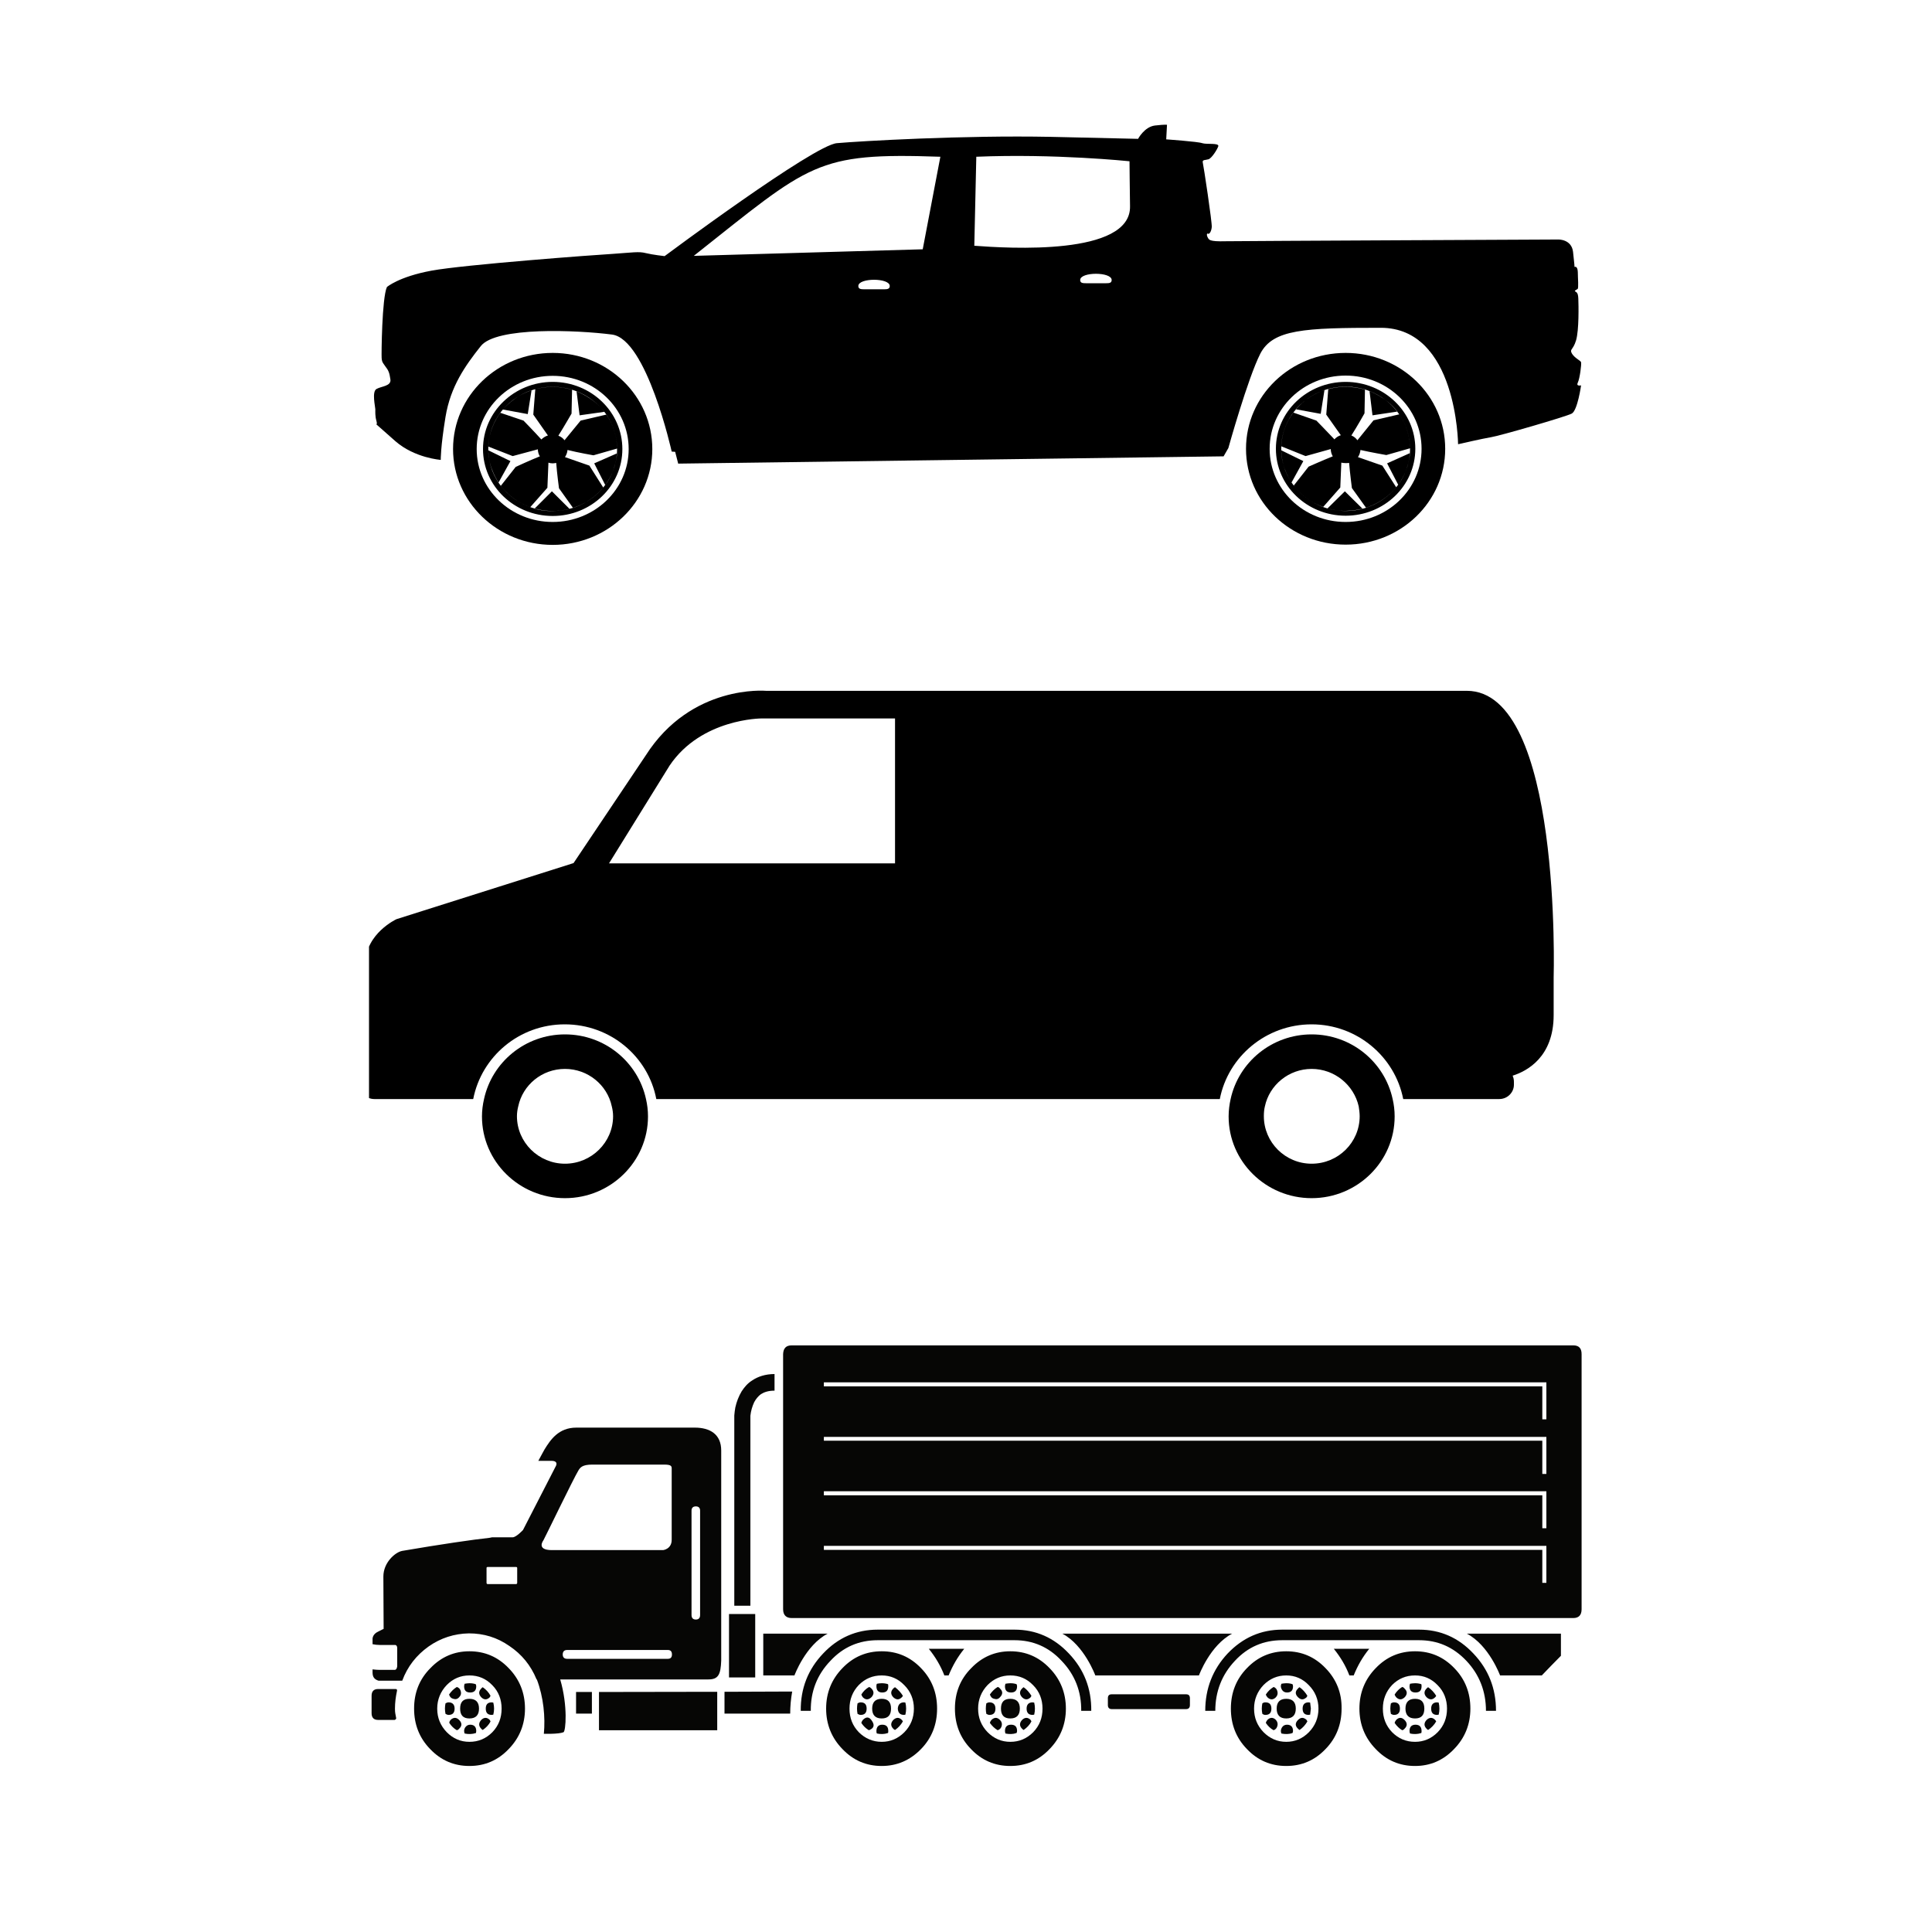 <svg xmlns="http://www.w3.org/2000/svg" xmlns:xlink="http://www.w3.org/1999/xlink" width="40" zoomAndPan="magnify" viewBox="0 0 30 30" height="40" preserveAspectRatio="xMidYMid meet" version="1.0"><defs><clipPath id="b23acef604"><path d="M 5.73 1.93 L 24.602 1.93 L 24.602 8 L 5.73 8 Z M 5.73 1.93 " clip-rule="nonzero"/></clipPath><clipPath id="24625802a4"><path d="M 7 5 L 11 5 L 11 8.465 L 7 8.465 Z M 7 5 " clip-rule="nonzero"/></clipPath><clipPath id="e318cafd19"><path d="M 7 5 L 10 5 L 10 8.465 L 7 8.465 Z M 7 5 " clip-rule="nonzero"/></clipPath><clipPath id="5d2077c8c4"><path d="M 19 5 L 23 5 L 23 8.465 L 19 8.465 Z M 19 5 " clip-rule="nonzero"/></clipPath><clipPath id="285b945757"><path d="M 19 5 L 22 5 L 22 8.465 L 19 8.465 Z M 19 5 " clip-rule="nonzero"/></clipPath><clipPath id="4ac00b0aa1"><path d="M 5.73 10.621 L 24.27 10.621 L 24.27 18 L 5.73 18 Z M 5.73 10.621 " clip-rule="nonzero"/></clipPath><clipPath id="2507a1ef3e"><path d="M 19 16 L 22 16 L 22 18.605 L 19 18.605 Z M 19 16 " clip-rule="nonzero"/></clipPath><clipPath id="d62f9ae2e2"><path d="M 7 16 L 11 16 L 11 18.605 L 7 18.605 Z M 7 16 " clip-rule="nonzero"/></clipPath><clipPath id="b69b7cc185"><path d="M 5.73 20.891 L 24.602 20.891 L 24.602 27.422 L 5.73 27.422 Z M 5.73 20.891 " clip-rule="nonzero"/></clipPath></defs><g clip-path="url(#b23acef604)"><path fill="#000000" d="M 6.008 4.457 C 6.008 4.457 6.191 4.297 6.699 4.203 C 7.207 4.109 9.25 3.957 9.531 3.941 C 9.812 3.922 9.922 3.902 10.027 3.93 C 10.137 3.957 10.32 3.977 10.32 3.977 C 10.32 3.977 12.637 2.25 12.996 2.223 C 13.359 2.191 14.957 2.098 16.316 2.125 C 17.672 2.156 17.672 2.156 17.672 2.156 C 17.672 2.156 17.77 1.969 17.934 1.949 C 18.102 1.93 18.121 1.938 18.121 1.938 L 18.109 2.164 C 18.109 2.164 18.605 2.199 18.668 2.223 C 18.734 2.246 18.93 2.215 18.918 2.27 C 18.902 2.32 18.816 2.457 18.766 2.473 C 18.719 2.488 18.668 2.477 18.676 2.52 C 18.688 2.566 18.824 3.461 18.816 3.527 C 18.809 3.598 18.777 3.641 18.758 3.629 C 18.738 3.617 18.734 3.652 18.754 3.688 C 18.773 3.719 18.766 3.754 19.035 3.746 C 19.301 3.742 24.195 3.719 24.195 3.719 C 24.195 3.719 24.402 3.711 24.426 3.91 C 24.449 4.105 24.449 4.145 24.449 4.145 C 24.449 4.145 24.496 4.121 24.5 4.223 C 24.5 4.32 24.516 4.477 24.496 4.488 C 24.48 4.5 24.445 4.512 24.457 4.523 C 24.473 4.539 24.504 4.531 24.508 4.637 C 24.512 4.738 24.52 5.125 24.473 5.285 C 24.426 5.441 24.367 5.418 24.41 5.492 C 24.453 5.562 24.543 5.598 24.551 5.625 C 24.559 5.656 24.531 5.879 24.5 5.941 C 24.469 6.004 24.551 5.984 24.551 5.984 C 24.551 5.984 24.496 6.375 24.406 6.422 C 24.32 6.469 23.281 6.77 23.152 6.789 C 23.027 6.809 22.641 6.898 22.641 6.898 C 22.641 6.898 22.625 5.09 21.441 5.09 C 20.254 5.09 19.766 5.113 19.57 5.492 C 19.375 5.875 19.074 6.957 19.074 6.957 L 19 7.086 L 10.531 7.199 L 10.484 7.016 C 10.434 7.012 10.43 7.012 10.43 7.012 C 10.43 7.012 10.043 5.266 9.504 5.195 C 8.961 5.125 7.703 5.07 7.465 5.375 C 7.223 5.68 6.996 6 6.918 6.473 C 6.84 6.949 6.844 7.141 6.844 7.141 C 6.844 7.141 6.441 7.113 6.141 6.852 C 5.84 6.586 5.84 6.586 5.84 6.586 C 5.84 6.586 5.863 6.602 5.844 6.531 C 5.824 6.461 5.828 6.395 5.828 6.355 C 5.828 6.32 5.77 6.078 5.848 6.039 C 5.926 5.996 6.078 5.996 6.062 5.891 C 6.047 5.789 6.035 5.754 5.98 5.684 C 5.926 5.613 5.93 5.598 5.926 5.555 C 5.922 5.512 5.93 4.625 6.008 4.457 Z M 13.816 4.441 C 13.816 4.488 13.777 4.492 13.73 4.492 L 13.418 4.492 C 13.367 4.492 13.328 4.488 13.328 4.441 C 13.328 4.312 13.816 4.312 13.816 4.441 Z M 14.602 2.434 L 14.328 3.871 L 10.773 3.973 C 12.59 2.535 12.664 2.367 14.602 2.434 Z M 17.262 4.348 C 17.262 4.395 17.223 4.398 17.176 4.398 L 16.863 4.398 C 16.812 4.398 16.773 4.395 16.773 4.348 C 16.773 4.219 17.262 4.219 17.262 4.348 Z M 15.16 2.434 L 15.129 3.816 C 15.645 3.855 17.562 3.977 17.547 3.203 C 17.543 2.969 17.539 2.504 17.539 2.504 C 17.539 2.504 16.375 2.383 15.16 2.434 " fill-opacity="1" fill-rule="evenodd"/></g><g clip-path="url(#24625802a4)"><path fill="#000000" d="M 8.582 5.48 C 9.438 5.48 10.129 6.148 10.129 6.973 C 10.129 7.793 9.438 8.461 8.582 8.461 C 7.727 8.461 7.035 7.793 7.035 6.973 C 7.035 6.148 7.727 5.48 8.582 5.48 Z M 8.582 5.836 C 9.234 5.836 9.762 6.344 9.762 6.973 C 9.762 7.598 9.234 8.105 8.582 8.105 C 7.93 8.105 7.402 7.598 7.402 6.973 C 7.402 6.344 7.93 5.836 8.582 5.836 " fill-opacity="1" fill-rule="evenodd"/></g><g clip-path="url(#e318cafd19)"><path fill="#000000" d="M 8.582 5.93 C 9.18 5.93 9.664 6.398 9.664 6.973 C 9.664 7.547 9.18 8.012 8.582 8.012 C 7.984 8.012 7.5 7.547 7.5 6.973 C 7.5 6.398 7.984 5.93 8.582 5.93 Z M 8.672 6.766 C 8.711 6.781 8.742 6.805 8.766 6.836 L 9.016 6.531 L 9.414 6.438 C 9.594 6.691 9.582 6.965 9.582 6.965 L 9.215 7.07 C 9.215 7.07 8.969 7.027 8.816 6.988 L 8.812 6.988 C 8.809 7.031 8.793 7.066 8.773 7.098 L 9.152 7.23 L 9.367 7.57 C 9.172 7.812 8.898 7.887 8.898 7.887 L 8.68 7.582 C 8.68 7.582 8.648 7.344 8.637 7.191 L 8.637 7.188 C 8.617 7.191 8.602 7.195 8.582 7.195 C 8.559 7.195 8.535 7.191 8.516 7.184 L 8.5 7.574 L 8.234 7.875 C 7.934 7.77 7.777 7.543 7.777 7.543 L 8.008 7.25 C 8.008 7.25 8.234 7.145 8.383 7.086 C 8.363 7.055 8.352 7.016 8.352 6.977 L 7.961 7.082 L 7.582 6.934 C 7.594 6.625 7.77 6.41 7.77 6.41 L 8.129 6.531 C 8.129 6.531 8.301 6.707 8.406 6.824 C 8.434 6.797 8.469 6.773 8.508 6.762 L 8.281 6.438 L 8.312 6.043 C 8.617 5.957 8.883 6.051 8.883 6.051 L 8.875 6.422 C 8.875 6.422 8.754 6.633 8.672 6.762 Z M 8.582 6.008 C 9.137 6.008 9.582 6.438 9.582 6.973 C 9.582 7.504 9.137 7.934 8.582 7.934 C 8.027 7.934 7.582 7.504 7.582 6.973 C 7.582 6.438 8.027 6.008 8.582 6.008 Z M 9.398 7.531 L 9.227 7.195 L 9.582 7.039 C 9.582 7.039 9.566 7.312 9.398 7.531 Z M 9.383 6.395 L 9 6.449 L 8.953 6.078 C 8.953 6.078 9.219 6.172 9.383 6.395 Z M 8.254 6.059 L 8.195 6.43 L 7.809 6.359 C 7.809 6.359 7.984 6.145 8.254 6.059 Z M 7.582 6.992 L 7.926 7.16 L 7.742 7.492 C 7.742 7.492 7.582 7.266 7.582 6.992 Z M 8.301 7.898 L 8.57 7.629 L 8.844 7.902 C 8.844 7.902 8.57 7.98 8.301 7.898 " fill-opacity="1" fill-rule="evenodd"/></g><g clip-path="url(#5d2077c8c4)"><path fill="#000000" d="M 20.895 5.48 C 21.75 5.48 22.441 6.145 22.441 6.969 C 22.441 7.793 21.75 8.457 20.895 8.457 C 20.039 8.457 19.348 7.793 19.348 6.969 C 19.348 6.145 20.039 5.48 20.895 5.48 Z M 20.895 5.832 C 21.547 5.832 22.074 6.34 22.074 6.969 C 22.074 7.598 21.547 8.105 20.895 8.105 C 20.242 8.105 19.715 7.598 19.715 6.969 C 19.715 6.34 20.242 5.832 20.895 5.832 " fill-opacity="1" fill-rule="evenodd"/></g><g clip-path="url(#285b945757)"><path fill="#000000" d="M 20.895 5.93 C 21.492 5.93 21.977 6.395 21.977 6.969 C 21.977 7.543 21.492 8.008 20.895 8.008 C 20.297 8.008 19.812 7.543 19.812 6.969 C 19.812 6.395 20.297 5.93 20.895 5.93 Z M 20.984 6.762 C 21.023 6.777 21.055 6.805 21.078 6.836 L 21.328 6.527 L 21.727 6.434 C 21.906 6.688 21.895 6.961 21.895 6.961 L 21.527 7.066 C 21.527 7.066 21.281 7.023 21.129 6.988 L 21.125 6.988 C 21.121 7.027 21.109 7.066 21.086 7.098 L 21.465 7.23 L 21.68 7.566 C 21.484 7.809 21.211 7.883 21.211 7.883 L 20.992 7.578 C 20.992 7.578 20.961 7.34 20.949 7.188 C 20.93 7.191 20.914 7.191 20.895 7.191 C 20.871 7.191 20.848 7.188 20.828 7.184 L 20.812 7.57 L 20.547 7.871 C 20.246 7.77 20.09 7.539 20.09 7.539 L 20.32 7.246 C 20.32 7.246 20.547 7.145 20.695 7.086 C 20.676 7.051 20.664 7.016 20.664 6.973 L 20.273 7.082 L 19.895 6.93 C 19.906 6.621 20.082 6.406 20.082 6.406 L 20.441 6.531 C 20.441 6.531 20.613 6.707 20.719 6.82 L 20.719 6.824 C 20.746 6.793 20.781 6.77 20.82 6.758 L 20.594 6.438 L 20.625 6.043 C 20.93 5.957 21.195 6.051 21.195 6.051 L 21.188 6.418 C 21.188 6.418 21.07 6.629 20.984 6.762 Z M 20.895 6.004 C 21.449 6.004 21.895 6.438 21.895 6.969 C 21.895 7.5 21.449 7.934 20.895 7.934 C 20.344 7.934 19.895 7.5 19.895 6.969 C 19.895 6.438 20.344 6.004 20.895 6.004 Z M 21.711 7.527 L 21.539 7.195 L 21.895 7.035 C 21.895 7.035 21.879 7.309 21.711 7.527 Z M 21.699 6.391 L 21.312 6.449 L 21.266 6.074 C 21.266 6.074 21.531 6.168 21.699 6.391 Z M 20.566 6.059 L 20.508 6.426 L 20.121 6.355 C 20.121 6.355 20.297 6.141 20.566 6.059 Z M 19.895 6.992 L 20.238 7.16 L 20.055 7.492 C 20.055 7.492 19.895 7.266 19.895 6.992 Z M 20.613 7.895 L 20.883 7.629 L 21.156 7.898 C 21.156 7.898 20.883 7.977 20.613 7.895 " fill-opacity="1" fill-rule="evenodd"/></g><g clip-path="url(#4ac00b0aa1)"><path fill="#000000" d="M 5.641 15.246 L 5.676 15.246 L 5.676 14.957 C 5.676 14.496 6.156 14.273 6.156 14.273 L 8.906 13.402 L 10.027 11.73 C 10.734 10.621 11.895 10.727 11.895 10.727 L 22.777 10.727 C 24.258 10.727 24.125 15.18 24.125 15.18 L 24.125 15.762 C 24.125 16.414 23.711 16.633 23.488 16.703 C 23.5 16.73 23.508 16.762 23.508 16.797 L 23.508 16.844 C 23.508 16.965 23.406 17.066 23.281 17.066 L 21.789 17.066 C 21.66 16.406 21.07 15.906 20.367 15.906 C 19.66 15.906 19.07 16.406 18.941 17.066 L 10.191 17.066 C 10.066 16.406 9.477 15.906 8.77 15.906 C 8.062 15.906 7.477 16.406 7.348 17.066 L 5.812 17.066 C 5.688 17.066 5.586 16.965 5.586 16.844 L 5.586 16.797 C 5.586 16.727 5.621 16.66 5.672 16.621 L 5.672 16.328 L 5.641 16.328 C 5.516 16.328 5.414 16.227 5.414 16.102 L 5.414 15.469 C 5.414 15.348 5.516 15.246 5.641 15.246 Z M 13.898 13.406 L 13.898 11.156 L 11.824 11.156 C 11.824 11.156 10.891 11.156 10.398 11.887 L 9.457 13.406 Z M 13.898 13.406 " fill-opacity="1" fill-rule="nonzero"/></g><g clip-path="url(#2507a1ef3e)"><path fill="#000000" d="M 20.367 16.062 C 20.984 16.062 21.5 16.492 21.625 17.066 C 21.645 17.152 21.656 17.242 21.656 17.336 C 21.656 18.035 21.078 18.605 20.367 18.605 C 19.656 18.605 19.078 18.035 19.078 17.336 C 19.078 17.242 19.09 17.152 19.109 17.066 C 19.234 16.492 19.75 16.062 20.367 16.062 Z M 20.367 18.07 C 20.781 18.07 21.113 17.738 21.113 17.332 C 21.113 17.281 21.105 17.227 21.098 17.18 C 21.023 16.848 20.723 16.598 20.367 16.598 C 20.012 16.598 19.711 16.848 19.641 17.18 C 19.629 17.227 19.625 17.281 19.625 17.332 C 19.625 17.738 19.957 18.07 20.367 18.07 Z M 20.367 18.07 " fill-opacity="1" fill-rule="nonzero"/></g><g clip-path="url(#d62f9ae2e2)"><path fill="#000000" d="M 8.773 16.062 C 9.391 16.062 9.906 16.492 10.031 17.066 C 10.051 17.152 10.062 17.242 10.062 17.336 C 10.062 18.035 9.484 18.605 8.773 18.605 C 8.062 18.605 7.484 18.035 7.484 17.336 C 7.484 17.242 7.496 17.152 7.516 17.066 C 7.641 16.492 8.156 16.062 8.773 16.062 Z M 8.773 18.07 C 9.184 18.07 9.52 17.738 9.52 17.332 C 9.52 17.281 9.512 17.227 9.5 17.18 C 9.43 16.848 9.129 16.598 8.773 16.598 C 8.414 16.598 8.117 16.848 8.047 17.18 C 8.035 17.227 8.027 17.281 8.027 17.332 C 8.027 17.738 8.363 18.07 8.773 18.07 Z M 8.773 18.07 " fill-opacity="1" fill-rule="nonzero"/></g><g clip-path="url(#b69b7cc185)"><path fill="#060605" d="M 9.301 26.273 L 11.137 26.27 L 11.137 26.867 L 9.301 26.867 Z M 11.25 26.609 L 12.27 26.609 C 12.27 26.496 12.281 26.379 12.301 26.266 L 11.25 26.27 Z M 8.152 26.531 C 8.152 26.777 8.066 26.988 7.898 27.16 C 7.73 27.336 7.527 27.422 7.289 27.422 C 7.051 27.422 6.848 27.336 6.68 27.16 C 6.512 26.988 6.43 26.777 6.43 26.531 C 6.43 26.285 6.512 26.074 6.684 25.902 C 6.852 25.727 7.055 25.641 7.289 25.641 C 7.527 25.641 7.73 25.727 7.898 25.902 C 8.066 26.074 8.152 26.285 8.152 26.531 Z M 7.789 26.531 C 7.789 26.391 7.742 26.266 7.645 26.168 C 7.547 26.066 7.43 26.016 7.289 26.016 C 7.152 26.016 7.035 26.066 6.938 26.164 C 6.84 26.266 6.789 26.391 6.789 26.531 C 6.789 26.676 6.84 26.797 6.938 26.898 C 7.035 26.996 7.152 27.047 7.289 27.047 C 7.43 27.047 7.547 26.996 7.645 26.898 C 7.742 26.797 7.789 26.676 7.789 26.531 Z M 7.289 26.379 C 7.191 26.379 7.145 26.43 7.145 26.531 C 7.145 26.633 7.191 26.684 7.289 26.684 C 7.387 26.684 7.438 26.633 7.438 26.531 C 7.438 26.43 7.387 26.379 7.289 26.379 Z M 7.301 26.281 C 7.363 26.281 7.395 26.25 7.395 26.184 C 7.395 26.172 7.391 26.16 7.387 26.152 C 7.355 26.141 7.324 26.137 7.289 26.137 C 7.266 26.137 7.242 26.141 7.215 26.145 C 7.211 26.156 7.207 26.172 7.207 26.184 C 7.207 26.25 7.238 26.281 7.301 26.281 Z M 7.301 26.781 C 7.266 26.781 7.242 26.797 7.223 26.824 C 7.203 26.855 7.203 26.887 7.215 26.918 C 7.273 26.93 7.332 26.93 7.391 26.91 C 7.391 26.902 7.395 26.891 7.395 26.879 C 7.395 26.816 7.363 26.781 7.301 26.781 Z M 7.059 26.531 C 7.059 26.469 7.027 26.434 6.965 26.434 C 6.949 26.434 6.934 26.441 6.918 26.449 C 6.906 26.504 6.906 26.559 6.918 26.613 C 6.934 26.621 6.949 26.629 6.965 26.629 C 7.027 26.629 7.059 26.598 7.059 26.531 Z M 7.543 26.531 C 7.543 26.598 7.574 26.629 7.637 26.629 C 7.645 26.629 7.652 26.625 7.66 26.625 C 7.676 26.562 7.676 26.5 7.66 26.438 C 7.652 26.438 7.645 26.434 7.637 26.434 C 7.574 26.434 7.543 26.465 7.543 26.531 Z M 7.129 26.355 C 7.156 26.328 7.164 26.301 7.156 26.266 C 7.148 26.23 7.129 26.207 7.094 26.195 C 7.047 26.223 7.008 26.262 6.973 26.312 C 6.984 26.348 7.004 26.371 7.039 26.379 C 7.074 26.391 7.105 26.383 7.129 26.355 Z M 7.473 26.707 C 7.43 26.754 7.43 26.801 7.473 26.844 C 7.48 26.852 7.488 26.859 7.496 26.863 C 7.547 26.828 7.59 26.785 7.617 26.73 C 7.613 26.723 7.609 26.715 7.605 26.707 C 7.562 26.664 7.516 26.664 7.473 26.707 Z M 6.996 26.707 C 6.984 26.723 6.977 26.734 6.977 26.754 C 7.008 26.801 7.047 26.84 7.094 26.867 C 7.109 26.863 7.121 26.855 7.129 26.844 C 7.176 26.801 7.176 26.754 7.129 26.707 C 7.086 26.664 7.043 26.664 6.996 26.707 Z M 7.605 26.355 C 7.609 26.348 7.613 26.34 7.617 26.332 C 7.59 26.281 7.547 26.234 7.496 26.199 C 7.488 26.203 7.48 26.211 7.473 26.219 C 7.43 26.262 7.43 26.309 7.473 26.355 C 7.516 26.398 7.562 26.398 7.605 26.355 Z M 14.551 26.531 C 14.551 26.777 14.469 26.988 14.301 27.16 C 14.129 27.336 13.926 27.422 13.691 27.422 C 13.453 27.422 13.25 27.336 13.082 27.16 C 12.914 26.988 12.828 26.777 12.828 26.531 C 12.828 26.285 12.914 26.074 13.082 25.902 C 13.25 25.727 13.453 25.641 13.691 25.641 C 13.93 25.641 14.133 25.727 14.301 25.902 C 14.469 26.074 14.551 26.285 14.551 26.531 Z M 14.191 26.531 C 14.191 26.391 14.141 26.266 14.043 26.168 C 13.945 26.066 13.828 26.016 13.691 26.016 C 13.551 26.016 13.434 26.066 13.336 26.164 C 13.238 26.266 13.191 26.391 13.191 26.531 C 13.191 26.676 13.238 26.797 13.336 26.898 C 13.434 26.996 13.555 27.047 13.691 27.047 C 13.828 27.047 13.945 26.996 14.043 26.898 C 14.141 26.797 14.191 26.676 14.191 26.531 Z M 13.691 26.379 C 13.594 26.379 13.543 26.43 13.543 26.531 C 13.543 26.633 13.594 26.684 13.691 26.684 C 13.789 26.684 13.836 26.633 13.836 26.531 C 13.836 26.43 13.789 26.379 13.691 26.379 Z M 13.699 26.281 C 13.762 26.281 13.793 26.25 13.793 26.184 C 13.793 26.172 13.793 26.16 13.789 26.152 C 13.758 26.141 13.723 26.137 13.691 26.137 C 13.664 26.137 13.641 26.141 13.617 26.145 C 13.609 26.156 13.609 26.172 13.609 26.184 C 13.609 26.25 13.641 26.281 13.699 26.281 Z M 13.699 26.781 C 13.641 26.781 13.609 26.816 13.609 26.879 C 13.609 26.895 13.609 26.906 13.617 26.918 C 13.676 26.93 13.73 26.93 13.789 26.91 C 13.793 26.902 13.793 26.891 13.793 26.879 C 13.793 26.812 13.762 26.781 13.699 26.781 Z M 13.457 26.531 C 13.457 26.465 13.426 26.434 13.363 26.434 C 13.348 26.434 13.332 26.441 13.316 26.449 C 13.305 26.504 13.305 26.559 13.316 26.613 C 13.332 26.621 13.348 26.629 13.363 26.629 C 13.426 26.629 13.457 26.598 13.457 26.531 Z M 13.941 26.531 C 13.945 26.598 13.977 26.629 14.039 26.629 C 14.047 26.629 14.051 26.625 14.059 26.625 C 14.074 26.562 14.074 26.5 14.059 26.438 C 14.051 26.438 14.047 26.434 14.039 26.434 C 13.977 26.434 13.945 26.469 13.941 26.531 Z M 13.531 26.355 C 13.574 26.309 13.574 26.262 13.531 26.219 C 13.52 26.207 13.508 26.199 13.496 26.195 C 13.445 26.223 13.406 26.262 13.375 26.312 C 13.379 26.328 13.387 26.34 13.398 26.355 C 13.441 26.398 13.484 26.398 13.531 26.355 Z M 13.871 26.707 C 13.828 26.754 13.828 26.801 13.871 26.844 C 13.879 26.852 13.887 26.859 13.898 26.863 C 13.949 26.828 13.988 26.785 14.02 26.73 C 14.016 26.723 14.012 26.715 14.004 26.707 C 13.961 26.664 13.918 26.664 13.871 26.707 Z M 13.398 26.707 C 13.387 26.723 13.379 26.734 13.375 26.754 C 13.406 26.801 13.445 26.84 13.492 26.867 C 13.566 26.84 13.586 26.793 13.543 26.727 C 13.5 26.656 13.453 26.652 13.398 26.707 Z M 14.004 26.355 C 14.012 26.348 14.016 26.34 14.02 26.332 C 13.988 26.281 13.945 26.234 13.898 26.199 C 13.887 26.203 13.879 26.211 13.871 26.219 C 13.828 26.262 13.828 26.309 13.871 26.355 C 13.918 26.398 13.961 26.398 14.004 26.355 Z M 16.551 26.531 C 16.551 26.777 16.465 26.988 16.297 27.16 C 16.129 27.336 15.926 27.422 15.688 27.422 C 15.449 27.422 15.246 27.336 15.078 27.16 C 14.91 26.988 14.828 26.777 14.828 26.531 C 14.828 26.285 14.91 26.074 15.082 25.902 C 15.25 25.727 15.453 25.641 15.688 25.641 C 15.926 25.641 16.129 25.727 16.297 25.902 C 16.465 26.074 16.551 26.285 16.551 26.531 Z M 16.188 26.531 C 16.188 26.391 16.141 26.266 16.043 26.168 C 15.945 26.066 15.828 26.016 15.688 26.016 C 15.551 26.016 15.434 26.066 15.336 26.164 C 15.238 26.266 15.188 26.391 15.188 26.531 C 15.188 26.676 15.238 26.797 15.336 26.898 C 15.434 26.996 15.551 27.047 15.688 27.047 C 15.828 27.047 15.945 26.996 16.043 26.898 C 16.141 26.797 16.188 26.676 16.188 26.531 Z M 15.688 26.379 C 15.59 26.379 15.543 26.43 15.543 26.531 C 15.543 26.633 15.59 26.684 15.688 26.684 C 15.785 26.684 15.836 26.633 15.836 26.531 C 15.836 26.43 15.785 26.379 15.688 26.379 Z M 15.699 26.281 C 15.762 26.281 15.793 26.25 15.793 26.184 C 15.793 26.172 15.789 26.16 15.785 26.152 C 15.754 26.141 15.723 26.137 15.688 26.137 C 15.664 26.137 15.637 26.141 15.613 26.145 C 15.609 26.156 15.605 26.172 15.605 26.184 C 15.605 26.25 15.637 26.281 15.699 26.281 Z M 15.699 26.781 C 15.637 26.781 15.605 26.816 15.605 26.879 C 15.605 26.895 15.609 26.906 15.613 26.918 C 15.672 26.93 15.73 26.93 15.785 26.91 C 15.789 26.902 15.793 26.891 15.793 26.879 C 15.793 26.812 15.762 26.781 15.699 26.781 Z M 15.457 26.531 C 15.457 26.469 15.426 26.434 15.363 26.434 C 15.348 26.434 15.332 26.441 15.316 26.449 C 15.305 26.504 15.305 26.559 15.316 26.613 C 15.332 26.621 15.348 26.629 15.363 26.629 C 15.426 26.629 15.457 26.598 15.457 26.531 Z M 15.941 26.531 C 15.941 26.598 15.973 26.629 16.035 26.629 C 16.043 26.629 16.051 26.625 16.059 26.625 C 16.074 26.562 16.074 26.5 16.059 26.438 C 16.051 26.438 16.043 26.434 16.035 26.434 C 15.973 26.434 15.941 26.469 15.941 26.531 Z M 15.527 26.355 C 15.574 26.309 15.574 26.262 15.527 26.219 C 15.52 26.207 15.508 26.199 15.492 26.195 C 15.445 26.223 15.406 26.262 15.371 26.312 C 15.383 26.348 15.402 26.371 15.438 26.379 C 15.473 26.391 15.504 26.383 15.527 26.355 Z M 15.871 26.707 C 15.828 26.754 15.828 26.801 15.871 26.844 C 15.879 26.852 15.887 26.859 15.895 26.863 C 15.945 26.828 15.988 26.785 16.016 26.73 C 16.012 26.723 16.008 26.715 16.004 26.707 C 15.961 26.664 15.914 26.664 15.871 26.707 Z M 15.395 26.707 C 15.383 26.723 15.375 26.734 15.371 26.754 C 15.406 26.801 15.445 26.84 15.492 26.867 C 15.527 26.855 15.547 26.832 15.555 26.797 C 15.562 26.766 15.555 26.734 15.527 26.707 C 15.484 26.664 15.441 26.664 15.395 26.707 Z M 16.004 26.355 C 16.008 26.348 16.012 26.34 16.016 26.332 C 15.984 26.281 15.945 26.234 15.895 26.199 C 15.887 26.203 15.879 26.211 15.871 26.219 C 15.828 26.262 15.828 26.309 15.871 26.355 C 15.914 26.398 15.961 26.398 16.004 26.355 Z M 8.945 26.609 L 9.191 26.609 L 9.191 26.273 L 8.945 26.273 Z M 6.145 26.227 L 5.871 26.227 C 5.805 26.227 5.77 26.262 5.77 26.332 L 5.77 26.602 C 5.77 26.672 5.805 26.707 5.871 26.707 L 6.129 26.707 C 6.129 26.707 6.152 26.699 6.152 26.68 C 6.141 26.609 6.133 26.605 6.133 26.531 C 6.133 26.438 6.145 26.348 6.164 26.258 C 6.172 26.227 6.145 26.227 6.145 26.227 Z M 11.199 22.523 C 11.199 22.891 11.199 25.742 11.199 25.785 C 11.191 26 11.156 26.078 11 26.078 L 8.699 26.078 C 8.82 26.492 8.785 26.883 8.75 26.898 C 8.672 26.93 8.445 26.922 8.445 26.922 C 8.469 26.664 8.441 26.355 8.336 26.078 L 8.332 26.078 C 8.242 25.859 8.102 25.688 7.91 25.559 C 7.719 25.426 7.512 25.363 7.281 25.363 C 7.055 25.367 6.844 25.434 6.656 25.566 C 6.469 25.699 6.328 25.875 6.246 26.098 L 5.879 26.098 C 5.812 26.078 5.785 26.039 5.785 25.969 L 5.785 25.922 C 5.82 25.926 5.859 25.93 5.895 25.93 L 6.129 25.93 C 6.164 25.93 6.168 25.871 6.168 25.871 L 6.168 25.594 C 6.168 25.543 6.137 25.543 6.137 25.543 L 5.898 25.543 C 5.859 25.543 5.824 25.539 5.785 25.531 L 5.785 25.445 C 5.785 25.445 5.785 25.375 5.871 25.336 C 5.922 25.312 5.953 25.293 5.957 25.293 C 5.957 24.922 5.953 24.883 5.953 24.48 C 5.953 24.262 6.137 24.102 6.246 24.082 C 6.844 23.98 7.348 23.906 7.602 23.879 C 7.617 23.875 7.629 23.875 7.641 23.871 L 7.961 23.871 C 8.016 23.871 8.121 23.758 8.121 23.758 L 8.625 22.777 C 8.625 22.777 8.688 22.684 8.562 22.684 C 8.555 22.684 8.438 22.684 8.359 22.684 C 8.406 22.594 8.445 22.527 8.457 22.504 C 8.547 22.359 8.672 22.168 8.949 22.168 L 10.789 22.168 C 11.027 22.168 11.199 22.273 11.199 22.523 Z M 8.031 24.348 C 8.031 24.336 8.023 24.332 8.012 24.332 L 7.574 24.332 C 7.562 24.332 7.555 24.336 7.555 24.348 L 7.555 24.578 C 7.555 24.59 7.562 24.598 7.574 24.598 L 8.012 24.598 C 8.023 24.598 8.031 24.59 8.031 24.578 Z M 10.297 24.07 C 10.297 24.07 10.43 24.055 10.43 23.91 C 10.43 23.797 10.43 22.809 10.43 22.809 C 10.43 22.77 10.43 22.742 10.312 22.742 L 9.199 22.742 C 9.039 22.742 9.008 22.789 8.98 22.836 C 8.906 22.957 8.453 23.895 8.438 23.918 C 8.438 23.918 8.32 24.07 8.57 24.07 Z M 10.434 25.691 C 10.434 25.645 10.414 25.621 10.371 25.621 L 8.805 25.621 C 8.762 25.621 8.738 25.645 8.738 25.691 C 8.738 25.734 8.762 25.758 8.805 25.758 L 10.371 25.758 C 10.414 25.758 10.434 25.734 10.434 25.691 Z M 10.871 23.457 C 10.871 23.414 10.848 23.391 10.805 23.391 C 10.762 23.391 10.738 23.414 10.738 23.457 L 10.738 25.078 C 10.738 25.125 10.762 25.148 10.805 25.148 C 10.848 25.148 10.871 25.125 10.871 25.078 Z M 20.832 26.531 C 20.832 26.777 20.75 26.988 20.582 27.16 C 20.414 27.336 20.211 27.422 19.973 27.422 C 19.734 27.422 19.531 27.336 19.363 27.16 C 19.195 26.988 19.113 26.777 19.113 26.531 C 19.113 26.285 19.195 26.074 19.363 25.902 C 19.531 25.727 19.734 25.641 19.973 25.641 C 20.211 25.641 20.414 25.727 20.582 25.902 C 20.75 26.074 20.836 26.285 20.832 26.531 Z M 20.473 26.531 C 20.473 26.391 20.422 26.266 20.324 26.168 C 20.227 26.066 20.109 26.016 19.973 26.016 C 19.836 26.016 19.719 26.066 19.621 26.164 C 19.523 26.266 19.473 26.391 19.473 26.531 C 19.473 26.676 19.523 26.797 19.621 26.898 C 19.719 26.996 19.836 27.047 19.973 27.047 C 20.109 27.047 20.227 26.996 20.324 26.898 C 20.422 26.797 20.473 26.676 20.473 26.531 Z M 19.973 26.379 C 19.875 26.379 19.824 26.43 19.824 26.531 C 19.824 26.633 19.875 26.684 19.973 26.684 C 20.07 26.684 20.121 26.633 20.121 26.531 C 20.121 26.43 20.07 26.379 19.973 26.379 Z M 19.984 26.281 C 20.047 26.281 20.078 26.25 20.078 26.184 C 20.078 26.172 20.074 26.16 20.07 26.152 C 20.039 26.141 20.008 26.137 19.973 26.137 C 19.949 26.137 19.922 26.141 19.898 26.145 C 19.883 26.176 19.887 26.207 19.906 26.238 C 19.922 26.266 19.949 26.281 19.984 26.281 Z M 19.984 26.781 C 19.949 26.781 19.922 26.797 19.906 26.824 C 19.887 26.855 19.883 26.887 19.898 26.918 C 19.957 26.93 20.016 26.93 20.07 26.91 C 20.074 26.902 20.078 26.891 20.078 26.879 C 20.078 26.816 20.047 26.781 19.984 26.781 Z M 19.742 26.531 C 19.742 26.465 19.711 26.434 19.648 26.434 C 19.629 26.434 19.613 26.441 19.602 26.449 C 19.59 26.504 19.59 26.559 19.602 26.613 C 19.613 26.621 19.629 26.629 19.648 26.629 C 19.711 26.629 19.742 26.598 19.742 26.531 Z M 20.227 26.531 C 20.227 26.598 20.258 26.629 20.32 26.629 C 20.328 26.629 20.336 26.625 20.344 26.625 C 20.348 26.594 20.352 26.562 20.355 26.531 C 20.352 26.5 20.348 26.469 20.344 26.438 C 20.336 26.438 20.328 26.434 20.32 26.434 C 20.258 26.434 20.227 26.469 20.227 26.531 Z M 19.812 26.355 C 19.836 26.328 19.844 26.301 19.836 26.266 C 19.828 26.23 19.809 26.207 19.777 26.195 C 19.73 26.223 19.688 26.262 19.656 26.312 C 19.66 26.328 19.668 26.34 19.68 26.355 C 19.723 26.398 19.77 26.398 19.812 26.355 Z M 20.156 26.707 C 20.109 26.754 20.109 26.801 20.156 26.844 C 20.164 26.852 20.172 26.859 20.18 26.863 C 20.23 26.828 20.27 26.785 20.301 26.73 C 20.297 26.723 20.293 26.715 20.289 26.707 C 20.242 26.664 20.199 26.664 20.156 26.707 Z M 19.68 26.707 C 19.668 26.723 19.66 26.734 19.656 26.754 C 19.688 26.801 19.727 26.84 19.777 26.867 C 19.809 26.855 19.828 26.832 19.836 26.797 C 19.844 26.766 19.836 26.734 19.812 26.707 C 19.77 26.664 19.723 26.664 19.68 26.707 Z M 20.289 26.355 C 20.293 26.348 20.297 26.34 20.301 26.332 C 20.27 26.281 20.23 26.234 20.18 26.199 C 20.172 26.203 20.16 26.211 20.156 26.219 C 20.109 26.262 20.109 26.309 20.156 26.355 C 20.199 26.398 20.242 26.398 20.289 26.355 Z M 22.832 26.531 C 22.832 26.777 22.746 26.988 22.578 27.16 C 22.41 27.336 22.207 27.422 21.973 27.422 C 21.734 27.422 21.531 27.336 21.363 27.16 C 21.195 26.988 21.109 26.777 21.109 26.531 C 21.109 26.285 21.195 26.074 21.363 25.902 C 21.531 25.727 21.734 25.641 21.973 25.641 C 22.211 25.641 22.414 25.727 22.582 25.902 C 22.75 26.074 22.832 26.285 22.832 26.531 Z M 22.469 26.531 C 22.469 26.391 22.422 26.266 22.324 26.168 C 22.227 26.066 22.109 26.016 21.973 26.016 C 21.832 26.016 21.715 26.066 21.617 26.164 C 21.52 26.266 21.473 26.391 21.473 26.531 C 21.473 26.676 21.52 26.797 21.617 26.898 C 21.715 26.996 21.832 27.047 21.973 27.047 C 22.109 27.047 22.227 26.996 22.324 26.898 C 22.422 26.797 22.469 26.676 22.469 26.531 Z M 21.973 26.379 C 21.875 26.379 21.824 26.43 21.824 26.531 C 21.824 26.633 21.875 26.684 21.973 26.684 C 22.07 26.684 22.117 26.633 22.117 26.531 C 22.117 26.43 22.07 26.379 21.973 26.379 Z M 21.98 26.281 C 22.043 26.281 22.074 26.25 22.074 26.184 C 22.074 26.172 22.074 26.16 22.07 26.152 C 22.039 26.141 22.004 26.137 21.973 26.137 C 21.945 26.137 21.922 26.141 21.895 26.145 C 21.891 26.156 21.887 26.172 21.887 26.184 C 21.887 26.25 21.918 26.281 21.98 26.281 Z M 21.98 26.781 C 21.918 26.781 21.887 26.816 21.887 26.879 C 21.887 26.895 21.891 26.906 21.895 26.918 C 21.953 26.93 22.012 26.93 22.07 26.91 C 22.074 26.902 22.074 26.891 22.074 26.879 C 22.074 26.816 22.043 26.781 21.98 26.781 Z M 21.738 26.531 C 21.738 26.465 21.707 26.434 21.645 26.434 C 21.629 26.434 21.613 26.441 21.598 26.449 C 21.586 26.504 21.586 26.559 21.598 26.613 C 21.613 26.621 21.629 26.629 21.645 26.629 C 21.707 26.629 21.738 26.598 21.738 26.531 Z M 22.223 26.531 C 22.223 26.598 22.254 26.629 22.316 26.629 C 22.324 26.629 22.332 26.625 22.34 26.625 C 22.355 26.562 22.355 26.5 22.34 26.438 C 22.332 26.438 22.324 26.434 22.316 26.434 C 22.254 26.434 22.223 26.469 22.223 26.531 Z M 21.812 26.355 C 21.855 26.309 21.855 26.262 21.809 26.219 C 21.801 26.207 21.789 26.199 21.773 26.195 C 21.727 26.223 21.688 26.262 21.656 26.312 C 21.66 26.328 21.668 26.34 21.68 26.355 C 21.723 26.398 21.766 26.398 21.812 26.355 Z M 22.152 26.707 C 22.109 26.754 22.109 26.801 22.152 26.844 C 22.16 26.852 22.168 26.859 22.176 26.863 C 22.227 26.828 22.27 26.785 22.301 26.73 C 22.297 26.723 22.293 26.715 22.285 26.707 C 22.242 26.664 22.199 26.664 22.152 26.707 Z M 21.68 26.707 C 21.668 26.723 21.66 26.734 21.656 26.754 C 21.688 26.801 21.727 26.84 21.773 26.867 C 21.789 26.863 21.801 26.855 21.809 26.844 C 21.855 26.801 21.855 26.754 21.809 26.707 C 21.766 26.664 21.723 26.664 21.68 26.707 Z M 22.285 26.355 C 22.293 26.348 22.297 26.34 22.301 26.332 C 22.27 26.281 22.227 26.234 22.176 26.199 C 22.168 26.203 22.16 26.211 22.152 26.219 C 22.109 26.262 22.109 26.309 22.152 26.355 C 22.199 26.398 22.242 26.398 22.285 26.355 Z M 15.754 25.305 L 13.629 25.305 C 13.297 25.305 13.012 25.43 12.781 25.676 C 12.547 25.922 12.43 26.219 12.434 26.566 L 12.59 26.566 C 12.586 26.266 12.688 26.004 12.895 25.789 C 13.094 25.574 13.34 25.469 13.629 25.469 L 15.754 25.469 C 16.039 25.469 16.285 25.574 16.484 25.789 C 16.691 26.004 16.793 26.266 16.789 26.566 L 16.945 26.566 C 16.949 26.219 16.832 25.922 16.598 25.676 C 16.367 25.43 16.086 25.305 15.754 25.305 Z M 22.035 25.305 L 19.91 25.305 C 19.578 25.305 19.297 25.43 19.062 25.676 C 18.832 25.922 18.715 26.219 18.715 26.566 L 18.871 26.566 C 18.871 26.266 18.973 26.004 19.176 25.789 C 19.375 25.574 19.621 25.469 19.91 25.469 L 22.035 25.469 C 22.324 25.469 22.566 25.574 22.77 25.789 C 22.973 26.004 23.074 26.266 23.074 26.566 L 23.23 26.566 C 23.23 26.219 23.113 25.922 22.879 25.676 C 22.648 25.43 22.367 25.305 22.035 25.305 Z M 11.652 21.984 C 11.66 21.91 11.68 21.84 11.711 21.773 C 11.738 21.723 11.773 21.68 11.816 21.648 C 11.867 21.617 11.93 21.594 12.027 21.594 L 12.027 21.336 C 11.887 21.336 11.766 21.375 11.676 21.438 C 11.609 21.48 11.559 21.539 11.516 21.605 C 11.469 21.684 11.438 21.766 11.418 21.855 C 11.41 21.895 11.406 21.938 11.402 21.98 C 11.402 21.98 11.402 24.934 11.402 24.934 L 11.652 24.934 Z M 11.727 25.062 L 11.32 25.062 L 11.32 26.047 L 11.727 26.047 Z M 12.852 25.367 L 11.852 25.367 L 11.852 26.016 L 12.336 26.016 C 12.336 26.016 12.508 25.547 12.852 25.367 Z M 19.133 25.367 L 16.496 25.367 C 16.836 25.547 17.008 26.016 17.008 26.016 L 18.617 26.016 C 18.617 26.016 18.789 25.547 19.133 25.367 Z M 20.711 25.602 C 20.812 25.727 20.895 25.863 20.953 26.016 L 21.02 26.016 C 21.082 25.863 21.16 25.727 21.262 25.602 Z M 14.422 25.602 C 14.523 25.727 14.605 25.863 14.664 26.016 L 14.73 26.016 C 14.793 25.863 14.871 25.727 14.973 25.602 Z M 23.293 26.016 L 23.941 26.016 C 24.039 25.914 24.137 25.812 24.238 25.711 L 24.238 25.367 L 22.777 25.367 C 23.121 25.547 23.293 26.016 23.293 26.016 Z M 24.559 21.027 L 24.559 24.988 C 24.559 25.078 24.516 25.125 24.43 25.125 L 12.293 25.125 C 12.207 25.125 12.16 25.078 12.16 24.988 L 12.16 21.027 C 12.164 20.934 12.207 20.891 12.293 20.891 L 24.43 20.891 C 24.516 20.891 24.559 20.934 24.559 21.027 Z M 24.012 24.004 L 12.793 24.004 L 12.793 24.066 L 23.949 24.066 L 23.949 24.578 L 24.012 24.578 Z M 24.012 23.156 L 12.793 23.156 L 12.793 23.219 L 23.949 23.219 L 23.949 23.73 L 24.012 23.73 Z M 24.012 22.312 L 12.793 22.312 L 12.793 22.371 L 23.949 22.371 L 23.949 22.887 L 24.012 22.887 Z M 24.012 21.465 L 12.793 21.465 L 12.793 21.527 L 23.949 21.527 L 23.949 22.039 L 24.012 22.039 Z M 18.418 26.309 L 17.262 26.309 C 17.223 26.309 17.203 26.328 17.203 26.371 L 17.203 26.477 C 17.203 26.516 17.223 26.539 17.262 26.539 L 18.418 26.539 C 18.457 26.539 18.477 26.516 18.477 26.477 L 18.477 26.371 C 18.477 26.328 18.457 26.309 18.418 26.309 Z M 18.418 26.309 " fill-opacity="1" fill-rule="nonzero"/></g></svg>
